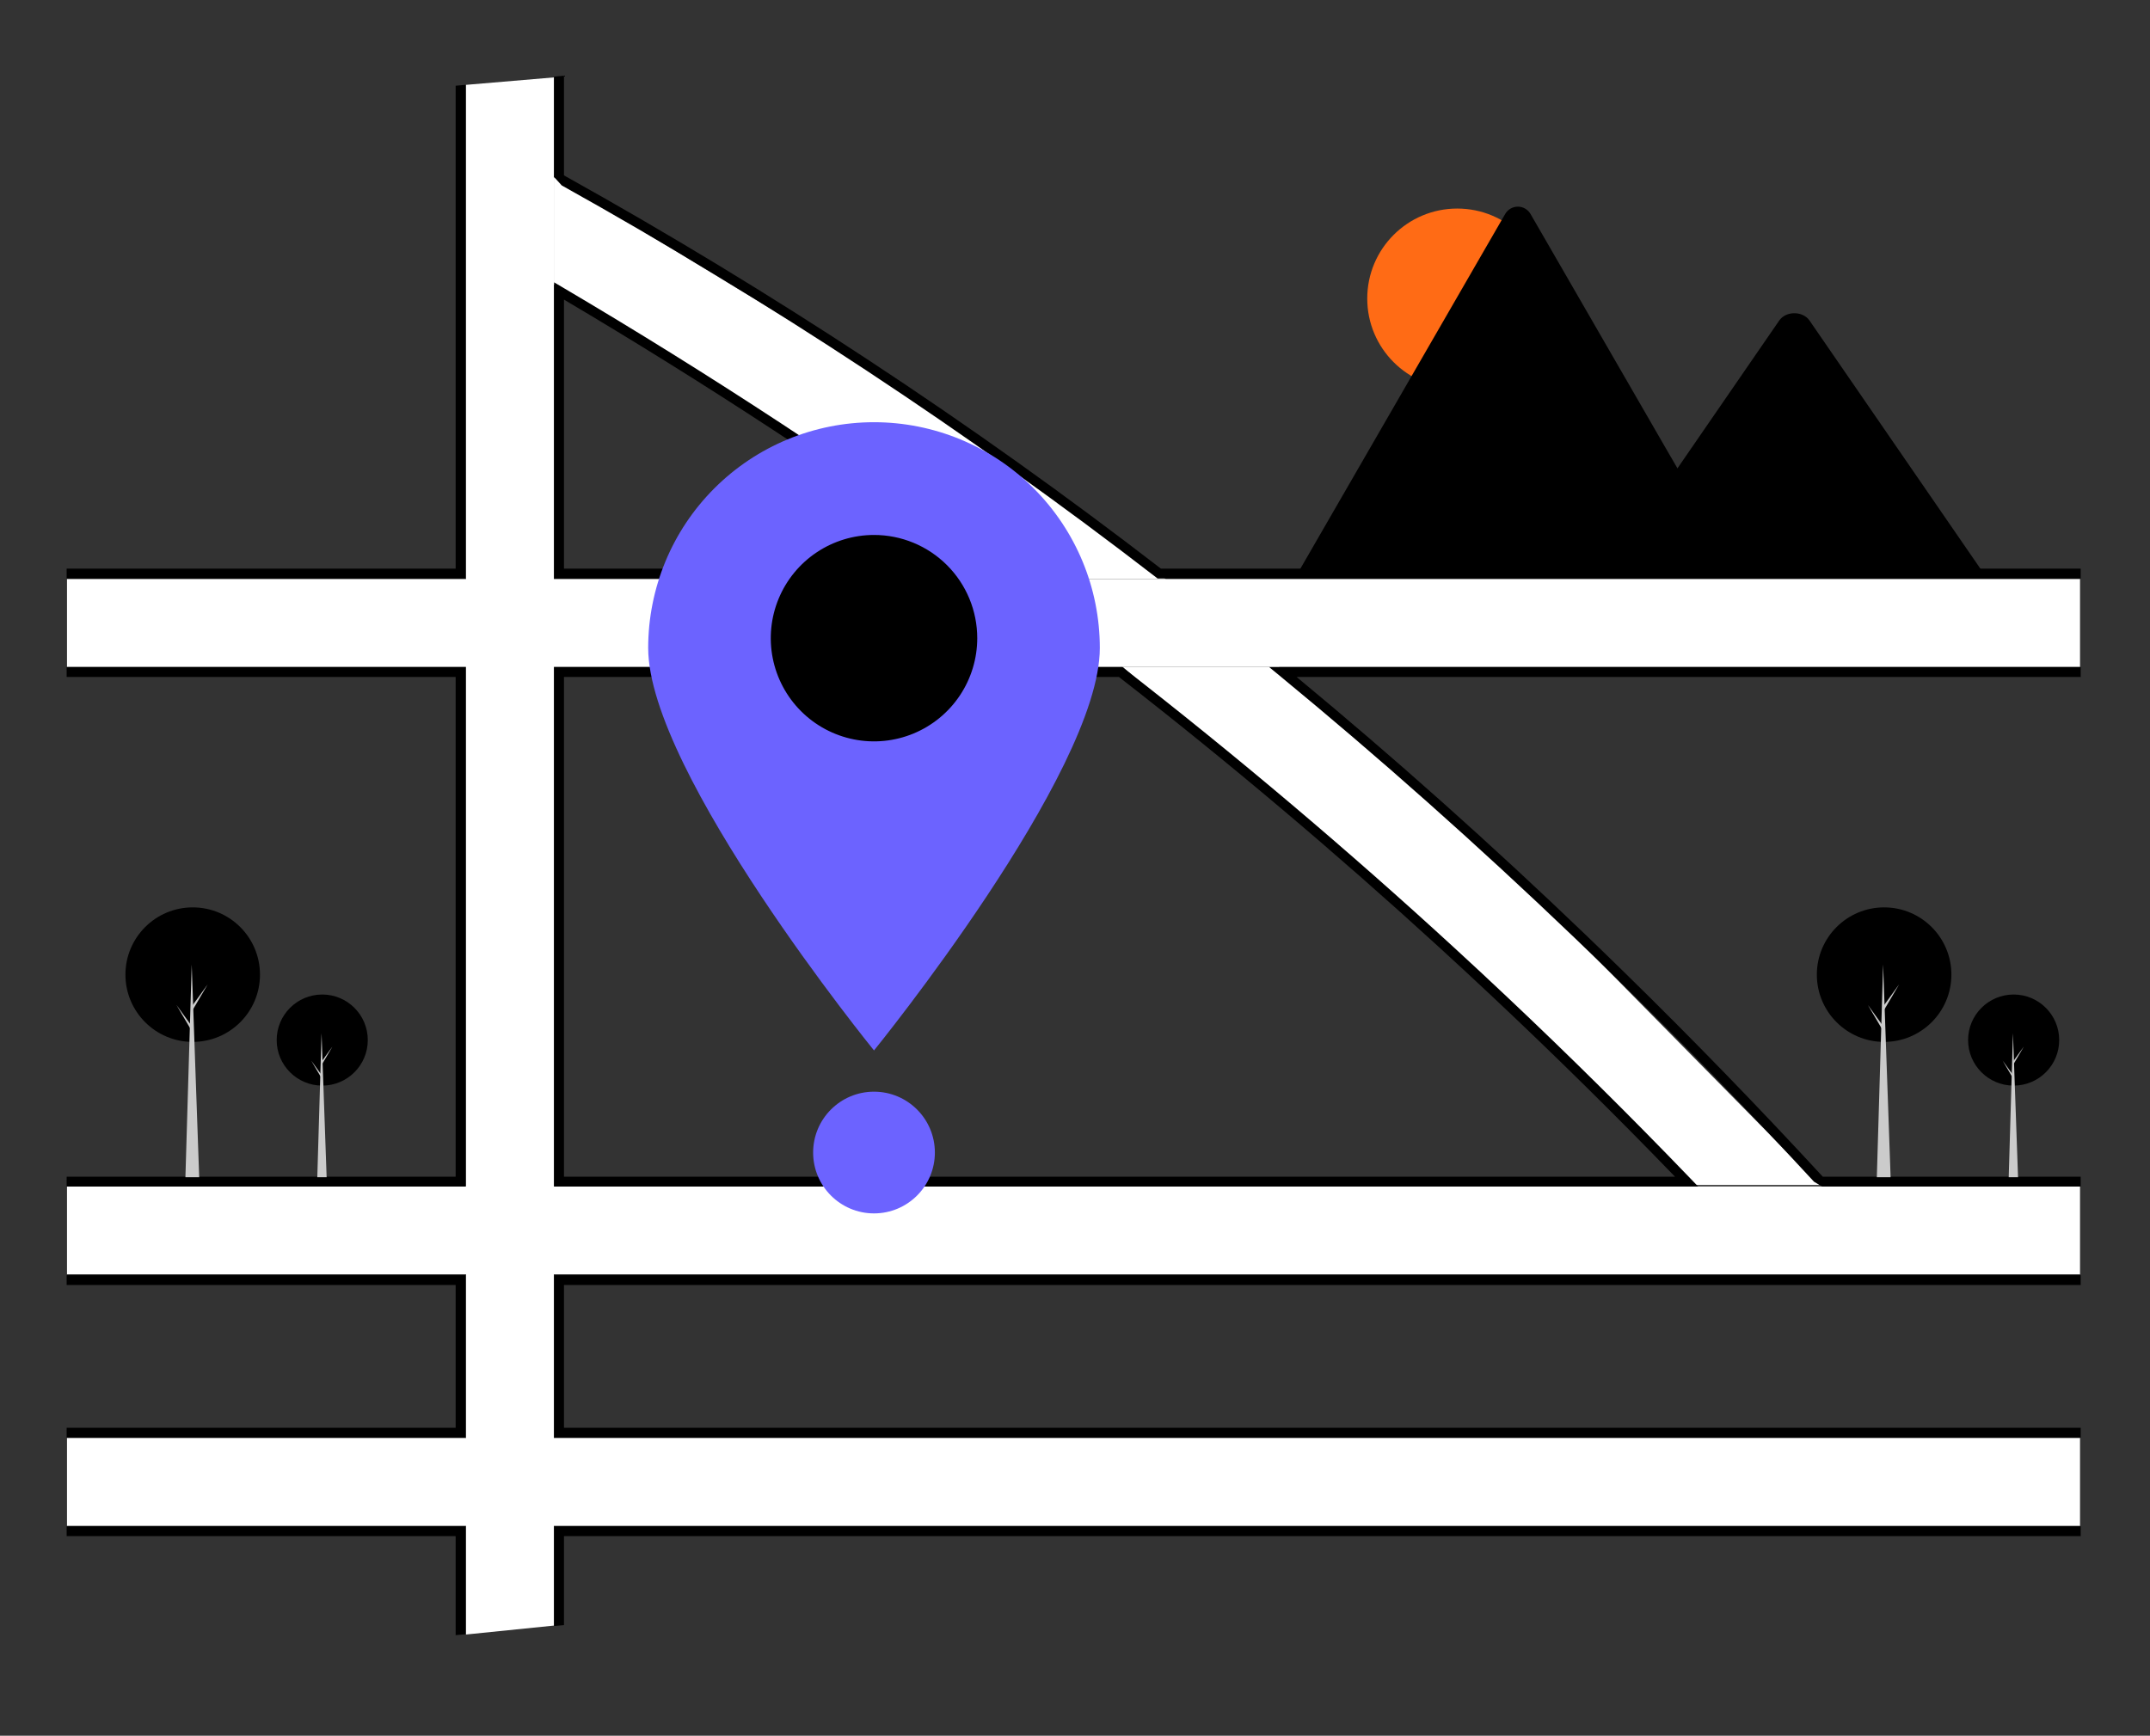 <svg width="722" height="583" viewBox="0 0 722 583" fill="none" xmlns="http://www.w3.org/2000/svg">
<rect x="0" y="0" width="722" height="583" fill="#333333" stroke="none"/>
<g clip-path="url(#clip0_918_86)">
<path d="M186 26L156.5 28.5V549L186 546V26Z" fill="white"/>
<path d="M22.5 224V194.5H698.5V224H22.5Z" fill="white"/>
<path d="M22.5 512.5V483H698.5V512.5H22.5Z" fill="white"/>
<path d="M22.5 428V398.5H698.5V428H22.5Z" fill="white"/>
<path d="M300.5 129L186 59.5V95.5L292.5 163.5L343 194.5H391.5L300.5 129Z" fill="white"/>
<path d="M475 307L377 224H429.5L511 296.5L611 398H569L475 307Z" fill="white"/>
<path d="M333.32 191.312C287.033 157.601 238.332 125.636 188.582 96.308L186.085 94.836V194.305H337.429L333.32 191.312ZM189.392 190.998V100.632C236.72 128.629 283.065 159.007 327.259 190.998L189.392 190.998ZM567.572 395.731C547.554 374.92 527.018 354.582 505.964 334.719C500.16 329.237 494.32 323.799 488.444 318.405C452.583 285.464 415.544 254.135 377.324 224.418L376.878 224.071H186.085V398.534H570.268L567.572 395.731ZM189.392 395.227V227.379H375.745C412.598 256.045 448.452 286.316 483.309 318.19C489.361 323.722 495.372 329.298 501.342 334.917C522.212 354.53 542.593 374.633 562.487 395.227H189.392ZM567.572 395.731C547.554 374.92 527.018 354.582 505.964 334.719C500.16 329.237 494.32 323.799 488.444 318.405C452.583 285.464 415.544 254.135 377.324 224.418L376.878 224.071H186.085V398.534H570.268L567.572 395.731ZM189.392 395.227V227.379H375.745C412.598 256.045 448.452 286.316 483.309 318.19C489.361 323.722 495.372 329.298 501.342 334.917C522.212 354.53 542.593 374.633 562.487 395.227H189.392ZM333.32 191.312C287.033 157.601 238.332 125.636 188.582 96.308L186.085 94.836V194.305H337.429L333.32 191.312ZM189.392 190.998V100.632C236.72 128.629 283.065 159.007 327.259 190.998L189.392 190.998ZM333.32 191.312C287.033 157.601 238.332 125.636 188.582 96.308L186.085 94.836V194.305H337.429L333.32 191.312ZM189.392 190.998V100.632C236.72 128.629 283.065 159.007 327.259 190.998L189.392 190.998ZM567.572 395.731C547.554 374.92 527.018 354.582 505.964 334.719C500.16 329.237 494.32 323.799 488.444 318.405C452.583 285.464 415.544 254.135 377.324 224.418L376.878 224.071H186.085V398.534H570.268L567.572 395.731ZM189.392 395.227V227.379H375.745C412.598 256.045 448.452 286.316 483.309 318.19C489.361 323.722 495.372 329.298 501.342 334.917C522.212 354.53 542.593 374.633 562.487 395.227H189.392ZM22.387 428.301V431.608H153.011V479.565H22.387V482.872H156.318V428.301H22.387ZM186.085 512.638V546.15L189.392 545.844V515.946H698.725V512.638L186.085 512.638ZM698.725 431.608V428.301H186.085V482.872H698.725V479.565H189.392V431.608L698.725 431.608ZM389.859 190.998C326.409 142.052 259.401 97.901 189.392 58.91V25.423L186.084 25.729V59.475L188.631 62.275C258.355 101.16 325.092 145.176 388.288 193.958L388.735 194.305H698.725V190.998L389.859 190.998ZM153.011 190.998H22.387V194.305H156.318V28.49L153.011 28.796L153.011 190.998ZM698.725 224.071H426.207L429.771 226.998C463.324 254.606 496.268 283.888 528.603 314.842C533.2 319.24 537.781 323.675 542.345 328.146C565.067 350.346 587.345 373.272 609.179 396.922L611.905 398.534H698.725V395.227H612.114C590.517 371.811 568.451 349.073 545.917 327.013C541.411 322.597 536.888 318.212 532.349 313.858C500.714 283.504 468.403 254.678 435.418 227.379H698.725V224.071ZM22.387 512.638V515.946H153.011V549.218L156.318 548.912V512.638H22.387ZM22.387 224.071V227.379H153.011V395.227H22.387V398.534H156.318V224.071H22.387ZM333.32 191.312C287.033 157.601 238.332 125.636 188.582 96.308L186.085 94.836V194.305H337.429L333.32 191.312ZM189.392 190.998V100.632C236.72 128.629 283.065 159.007 327.259 190.998L189.392 190.998ZM567.572 395.731C547.554 374.92 527.018 354.582 505.964 334.719C500.16 329.237 494.32 323.799 488.444 318.405C452.583 285.464 415.544 254.135 377.324 224.418L376.878 224.071H186.085V398.534H570.268L567.572 395.731ZM189.392 395.227V227.379H375.745C412.598 256.045 448.452 286.316 483.309 318.19C489.361 323.722 495.372 329.298 501.342 334.917C522.212 354.53 542.593 374.633 562.487 395.227H189.392ZM333.32 191.312C287.033 157.601 238.332 125.636 188.582 96.308L186.085 94.836V194.305H337.429L333.32 191.312ZM189.392 190.998V100.632C236.72 128.629 283.065 159.007 327.259 190.998L189.392 190.998ZM567.572 395.731C547.554 374.92 527.018 354.582 505.964 334.719C500.16 329.237 494.32 323.799 488.444 318.405C452.583 285.464 415.544 254.135 377.324 224.418L376.878 224.071H186.085V398.534H570.268L567.572 395.731ZM189.392 395.227V227.379H375.745C412.598 256.045 448.452 286.316 483.309 318.19C489.361 323.722 495.372 329.298 501.342 334.917C522.212 354.53 542.593 374.633 562.487 395.227H189.392Z" fill="black"/>
<path d="M369.335 217.645C369.335 259.526 293.503 352.825 293.503 352.825C293.503 352.825 217.67 259.526 217.67 217.645C217.67 197.533 225.659 178.245 239.881 164.023C254.102 149.802 273.39 141.813 293.503 141.812C313.615 141.813 332.903 149.802 347.124 164.023C361.346 178.245 369.335 197.533 369.335 217.645Z" fill="#6C63FF"/>
<path d="M328.171 214.348C328.171 221.204 326.138 227.907 322.328 233.608C318.519 239.308 313.105 243.752 306.771 246.376C300.436 248.999 293.466 249.686 286.741 248.348C280.017 247.011 273.84 243.709 268.991 238.861C264.143 234.013 260.842 227.836 259.504 221.111C258.166 214.386 258.853 207.416 261.477 201.082C264.101 194.747 268.544 189.333 274.245 185.524C279.945 181.715 286.648 179.682 293.504 179.682C298.057 179.68 302.566 180.575 306.773 182.316C310.98 184.058 314.802 186.611 318.022 189.831C321.241 193.05 323.795 196.872 325.536 201.079C327.277 205.286 328.173 209.795 328.171 214.348Z" fill="black"/>
<path d="M293.502 407.557C304.792 407.557 313.944 398.404 313.944 387.115C313.944 375.825 304.792 366.673 293.502 366.673C282.213 366.673 273.061 375.825 273.061 387.115C273.061 398.404 282.213 407.557 293.502 407.557Z" fill="#6C63FF"/>
<path d="M489.364 130.495C506.056 130.495 519.587 116.964 519.587 100.272C519.587 83.58 506.056 70.049 489.364 70.049C472.672 70.049 459.141 83.58 459.141 100.272C459.141 116.964 472.672 130.495 489.364 130.495Z" fill="#FF6B15"/>
<path d="M584.141 193.409H435.874C435.689 193.412 435.503 193.397 435.32 193.366L505.443 71.902C505.871 71.146 506.492 70.517 507.243 70.079C507.994 69.641 508.848 69.41 509.717 69.41C510.586 69.41 511.439 69.641 512.19 70.079C512.941 70.517 513.562 71.146 513.99 71.902L561.051 153.414L563.306 157.314L584.141 193.409Z" fill="black"/>
<path opacity="0.2" d="M584.142 193.409H533.52L558.37 157.313L560.158 154.713L561.053 153.413L563.307 157.313L584.142 193.409Z" fill="black"/>
<path d="M666.695 193.409H538.457L563.307 157.313L565.095 154.713L597.477 107.674C599.6 104.591 604.707 104.399 607.203 107.092C607.371 107.276 607.527 107.47 607.669 107.674L666.695 193.409Z" fill="black"/>
<path d="M676.211 364.631C684.659 364.631 691.507 357.783 691.507 349.335C691.507 340.887 684.659 334.038 676.211 334.038C667.763 334.038 660.914 340.887 660.914 349.335C660.914 357.783 667.763 364.631 676.211 364.631Z" fill="black"/>
<path d="M677.686 395.409H674.553L675.981 347.031L677.686 395.409Z" fill="#CBCBCB"/>
<path d="M676.256 356.2L679.62 351.546L676.21 357.352L675.842 356.707L676.256 356.2Z" fill="#CBCBCB"/>
<path d="M675.887 360.899L672.523 356.246L675.933 362.051L676.301 361.406L675.887 360.899Z" fill="#CBCBCB"/>
<path d="M632.715 349.953C645.192 349.953 655.306 339.838 655.306 327.361C655.306 314.884 645.192 304.77 632.715 304.77C620.238 304.77 610.123 314.884 610.123 327.361C610.123 339.838 620.238 349.953 632.715 349.953Z" fill="black"/>
<path d="M634.893 395.409H630.266L632.376 323.959L634.893 395.409Z" fill="#CBCBCB"/>
<path d="M632.784 337.5L637.751 330.628L632.716 339.202L632.172 338.249L632.784 337.5Z" fill="#CBCBCB"/>
<path d="M632.24 344.441L627.271 337.569L632.307 346.142L632.852 345.19L632.24 344.441Z" fill="#CBCBCB"/>
<path d="M108.211 364.631C116.659 364.631 123.507 357.783 123.507 349.335C123.507 340.887 116.659 334.038 108.211 334.038C99.763 334.038 92.914 340.887 92.914 349.335C92.914 357.783 99.763 364.631 108.211 364.631Z" fill="black"/>
<path d="M109.686 395.409H106.553L107.981 347.031L109.686 395.409Z" fill="#CBCBCB"/>
<path d="M108.256 356.2L111.62 351.546L108.21 357.352L107.842 356.707L108.256 356.2Z" fill="#CBCBCB"/>
<path d="M107.887 360.899L104.523 356.246L107.933 362.051L108.301 361.406L107.887 360.899Z" fill="#CBCBCB"/>
<path d="M64.715 349.953C77.192 349.953 87.306 339.838 87.306 327.361C87.306 314.884 77.192 304.77 64.715 304.77C52.238 304.77 42.123 314.884 42.123 327.361C42.123 339.838 52.238 349.953 64.715 349.953Z" fill="black"/>
<path d="M66.893 395.409H62.266L64.376 323.959L66.893 395.409Z" fill="#CBCBCB"/>
<path d="M64.784 337.5L69.751 330.628L64.716 339.202L64.172 338.249L64.784 337.5Z" fill="#CBCBCB"/>
<path d="M64.24 344.441L59.272 337.569L64.308 346.142L64.852 345.19L64.24 344.441Z" fill="#CBCBCB"/>
</g>
<defs>
<clipPath id="clip0_918_86">
<rect width="721.112" height="582.535" fill="white"/>
</clipPath>
</defs>
</svg>
